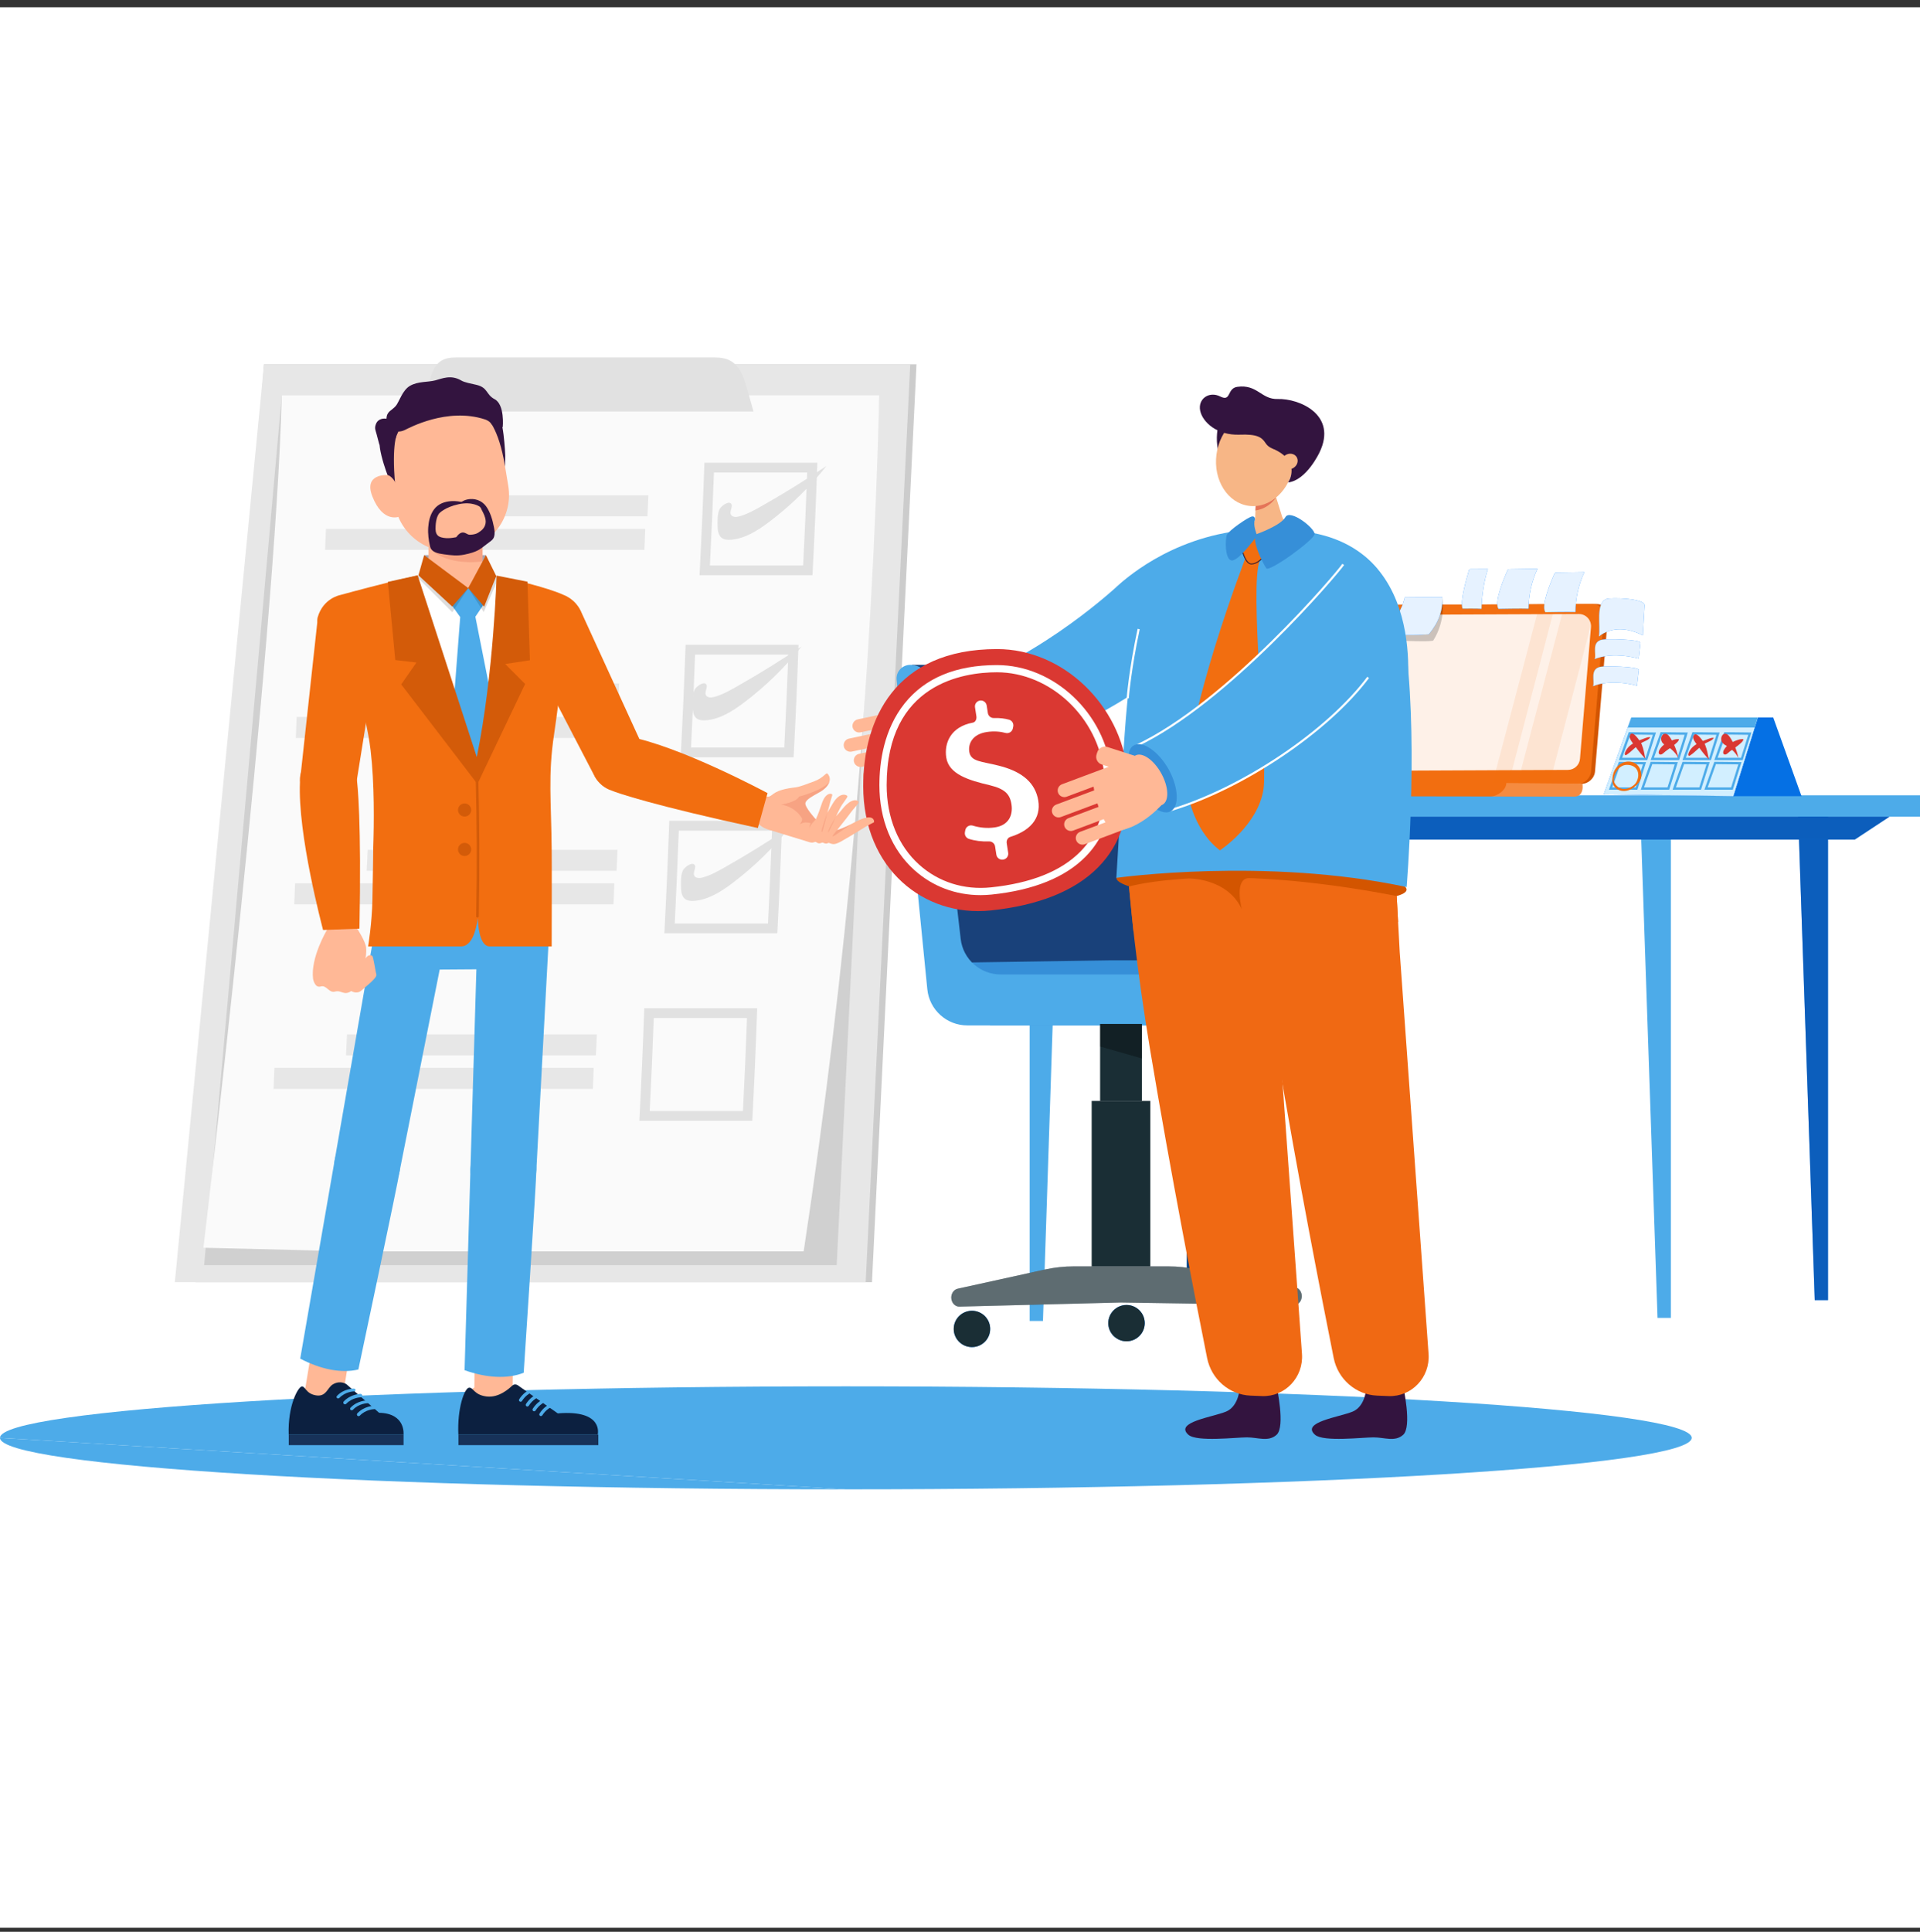 <svg width="170" height="171" viewBox="0 0 170 171" fill="none" xmlns="http://www.w3.org/2000/svg">
<rect x="0" y="0" width="170" height="171" fill="#333333" stroke="none"/>
<rect width="170" height="170" transform="translate(0 0.644)" fill="white"/>
<g clip-path="url(#clip0_8962_31632)">
<path opacity="0.2" d="M23.376 32.251L17.317 113.499H77.207L81.148 32.251" fill="black"/>
<path d="M23.376 32.251L15.48 113.499H76.651L80.594 32.251" fill="#E7E7E7"/>
<path opacity="0.1" d="M18.075 111.991H74.084L77.856 34.983L24.949 34.98L18.075 111.991Z" fill="black"/>
<path d="M77.856 34.98C77.207 60.358 74.969 85.672 71.158 110.774H30.779C26.319 110.641 18.011 110.45 18.011 110.45C18.011 110.45 24.374 57.395 24.95 34.98H77.856Z" fill="#FAFAFA"/>
<path d="M62.374 40.961H62.371C62.255 44.281 62.111 47.6 61.938 50.92H71.938C72.111 47.599 72.256 44.279 72.371 40.961H62.374ZM71.111 50.054H62.857C62.994 47.311 63.113 44.569 63.215 41.829H71.469C71.369 44.569 71.249 47.31 71.111 50.054Z" fill="#E1E1E1"/>
<path d="M60.704 57.08H60.702C60.585 60.4 60.441 63.719 60.268 67.04H70.269C70.442 63.718 70.587 60.398 70.702 57.08H60.704ZM69.441 66.172H61.186C61.323 63.429 61.442 60.687 61.544 57.947H69.799C69.7 60.687 69.58 63.429 69.441 66.172Z" fill="#E1E1E1"/>
<path d="M59.26 72.657H59.258C59.142 75.976 58.997 79.296 58.824 82.616H68.825C68.998 79.294 69.142 75.975 69.258 72.657H59.26ZM67.998 81.75H59.743C59.88 79.007 60 76.265 60.102 73.525H68.356C68.255 76.265 68.136 79.005 67.998 81.75Z" fill="#E1E1E1"/>
<path d="M57.046 89.252H57.043C56.928 92.572 56.783 95.891 56.61 99.212H66.61C66.783 95.889 66.928 92.57 67.044 89.252H57.046ZM65.782 98.344H57.528C57.665 95.601 57.784 92.859 57.886 90.118H66.141C66.041 92.859 65.922 95.601 65.782 98.344Z" fill="#E1E1E1"/>
<path d="M28.859 46.815H57.128C57.105 47.434 57.081 48.054 57.055 48.673H28.784C28.809 48.054 28.836 47.434 28.859 46.815Z" fill="#E7E7E7"/>
<path d="M35.29 43.846H57.412C57.387 44.465 57.355 45.083 57.327 45.704H35.201C35.231 45.084 35.26 44.465 35.29 43.846Z" fill="#E7E7E7"/>
<path d="M26.268 63.466H54.536C54.514 64.085 54.489 64.706 54.464 65.325H26.193C26.218 64.707 26.245 64.085 26.268 63.466Z" fill="#E7E7E7"/>
<path d="M32.699 60.497H54.821C54.795 61.116 54.763 61.734 54.735 62.355H32.61C32.639 61.736 32.669 61.116 32.699 60.497Z" fill="#E7E7E7"/>
<path d="M24.297 94.531H52.565C52.542 95.15 52.518 95.77 52.493 96.389H24.22C24.247 95.77 24.272 95.15 24.297 94.531Z" fill="#E7E7E7"/>
<path d="M30.726 91.562H52.848C52.823 92.181 52.791 92.799 52.762 93.42H30.637C30.667 92.8 30.696 92.181 30.726 91.562Z" fill="#E7E7E7"/>
<path d="M26.127 78.193H54.396C54.373 78.812 54.349 79.432 54.323 80.051H26.05C26.077 79.432 26.103 78.812 26.127 78.193Z" fill="#E7E7E7"/>
<path d="M32.556 75.224H54.679C54.653 75.843 54.621 76.46 54.593 77.082H32.468C32.497 76.462 32.527 75.843 32.556 75.224Z" fill="#E7E7E7"/>
<path d="M40.35 31.644C38.168 31.644 38.321 33.173 37.444 35.503L37.1 36.427H66.718L66.457 35.503C65.809 33.181 65.506 31.644 63.32 31.644" fill="#E1E1E1"/>
<path d="M63.544 46.68C63.556 47.008 63.614 47.365 63.861 47.58C64.091 47.779 64.425 47.802 64.73 47.776C65.972 47.673 67.075 46.971 68.069 46.224C69.977 44.791 71.699 43.112 73.179 41.245C71.294 42.513 69.36 43.71 67.382 44.829C66.767 45.176 66.142 45.52 65.462 45.71C65.189 45.786 64.817 45.792 64.707 45.532C64.575 45.212 64.973 44.758 64.697 44.548C64.44 44.353 63.867 44.813 63.74 45.025C63.497 45.437 63.528 46.219 63.544 46.68Z" fill="#E1E1E1"/>
<path d="M61.33 62.663C61.342 62.99 61.399 63.347 61.646 63.563C61.877 63.762 62.211 63.785 62.516 63.759C63.757 63.656 64.86 62.954 65.855 62.207C67.763 60.774 69.485 59.095 70.965 57.227C69.079 58.496 67.146 59.693 65.168 60.812C64.553 61.159 63.928 61.503 63.247 61.693C62.975 61.769 62.603 61.775 62.493 61.515C62.36 61.195 62.759 60.741 62.482 60.531C62.226 60.336 61.653 60.795 61.526 61.008C61.283 61.42 61.312 62.203 61.33 62.663Z" fill="#E1E1E1"/>
<path d="M60.302 78.646C60.314 78.974 60.371 79.33 60.618 79.546C60.849 79.745 61.183 79.767 61.488 79.742C62.729 79.639 63.832 78.937 64.827 78.19C66.735 76.757 68.457 75.078 69.937 73.21C68.052 74.479 66.118 75.675 64.14 76.794C63.525 77.142 62.9 77.486 62.219 77.675C61.947 77.752 61.575 77.758 61.465 77.498C61.332 77.178 61.731 76.724 61.454 76.514C61.198 76.319 60.625 76.778 60.498 76.991C60.255 77.403 60.285 78.186 60.302 78.646Z" fill="#E1E1E1"/>
<path d="M91.166 71.759V116.935H92.345L93.828 71.759H91.166Z" fill="#4DABE9"/>
<path d="M105.082 73.236V115.089H106.262L107.744 73.236H105.082Z" fill="#007CFF"/>
<path opacity="0.5" d="M105.082 73.236V115.089H106.262L107.744 73.236H105.082Z" fill="black"/>
<path d="M161.858 71.759V115.089H160.679L159.196 71.759H161.858Z" fill="#007CFF"/>
<path opacity="0.5" d="M161.858 71.759V115.089H160.679L159.196 71.759H161.858Z" fill="#19417A"/>
<path d="M147.942 73.236V116.66H146.762L145.281 73.236H147.942Z" fill="#4DABE9"/>
<path d="M170.001 70.399H82.166V72.293H170.001V70.399Z" fill="#4DABE9"/>
<path d="M164.224 74.32H88.386L85.309 72.293H167.3L164.224 74.32Z" fill="#007CFF"/>
<path opacity="0.5" d="M164.224 74.32H88.386L85.309 72.293H167.3L164.224 74.32Z" fill="#19417A"/>
<path d="M140.03 69.388L118.502 69.483C117.891 69.486 117.438 68.995 117.487 68.386L118.631 54.67C118.682 54.062 119.217 53.566 119.828 53.563L141.356 53.468C141.966 53.466 142.42 53.956 142.37 54.566L141.227 68.281C141.176 68.89 140.64 69.386 140.03 69.388Z" fill="#D35500"/>
<path d="M139.972 68.307L118.126 68.404L119.276 54.603L141.122 54.506L139.972 68.307Z" fill="#007CFF"/>
<path d="M139.677 69.388L118.149 69.483C117.538 69.486 117.085 68.995 117.134 68.386L118.278 54.67C118.329 54.062 118.864 53.566 119.475 53.563L141.003 53.468C141.613 53.466 142.067 53.956 142.017 54.566L140.874 68.281C140.824 68.89 140.287 69.386 139.677 69.388Z" fill="#F26E10"/>
<path opacity="0.9" d="M138.829 68.152L119.138 68.239C118.507 68.241 118.011 67.705 118.063 67.081L119.034 55.42C119.08 54.867 119.543 54.441 120.1 54.439L139.791 54.352C140.422 54.349 140.918 54.885 140.866 55.51L139.894 67.171C139.847 67.724 139.386 68.15 138.829 68.152Z" fill="white"/>
<path opacity="0.1" d="M136.335 53.467L132.139 69.386L133.573 69.379L137.723 53.462L136.335 53.467Z" fill="#F26E10"/>
<path opacity="0.1" d="M138.549 53.458L134.353 69.375L137.201 69.363L141.35 53.446L138.549 53.458Z" fill="#F26E10"/>
<path d="M132.846 69.311L140.113 69.374C140.207 70.217 139.835 70.519 139.372 70.514L112.777 70.474C112.193 70.472 111.719 70.001 111.719 69.419L132.846 69.311Z" fill="#F26E10"/>
<path opacity="0.2" d="M140.113 69.374C140.207 70.217 139.835 70.519 139.372 70.514L131.995 70.501C132.602 70.486 133.372 69.915 133.372 69.311L140.113 69.374Z" fill="white"/>
<path d="M141.572 56.343C142.098 55.9 142.801 55.698 143.489 55.709C144.178 55.721 144.851 55.935 145.462 56.249C145.514 55.364 145.568 54.478 145.62 53.593C145.659 52.946 142.61 52.879 142.233 53.025C141.249 53.406 141.737 55.425 141.572 56.343Z" fill="#007CFF"/>
<path opacity="0.9" d="M141.572 56.343C142.098 55.9 142.801 55.698 143.489 55.709C144.178 55.721 144.851 55.935 145.462 56.249C145.514 55.364 145.568 54.478 145.62 53.593C145.659 52.946 142.61 52.879 142.233 53.025C141.249 53.406 141.737 55.425 141.572 56.343Z" fill="white"/>
<path d="M141.201 58.345C141.727 58.115 142.43 58.01 143.119 58.016C143.807 58.023 144.481 58.134 145.092 58.297C145.144 57.837 145.198 57.377 145.25 56.916C145.289 56.581 142.24 56.544 141.863 56.621C140.879 56.819 141.366 57.868 141.201 58.345Z" fill="#007CFF"/>
<path opacity="0.9" d="M141.201 58.345C141.727 58.115 142.43 58.01 143.119 58.016C143.807 58.023 144.481 58.134 145.092 58.297C145.144 57.837 145.198 57.377 145.25 56.916C145.289 56.581 142.24 56.544 141.863 56.621C140.879 56.819 141.366 57.868 141.201 58.345Z" fill="white"/>
<path d="M141.055 60.745C141.581 60.515 142.284 60.409 142.973 60.416C143.661 60.422 144.335 60.533 144.945 60.696C144.998 60.237 145.051 59.777 145.104 59.316C145.143 58.98 142.094 58.944 141.717 59.02C140.733 59.218 141.22 60.267 141.055 60.745Z" fill="#007CFF"/>
<path opacity="0.9" d="M141.055 60.745C141.581 60.515 142.284 60.409 142.973 60.416C143.661 60.422 144.335 60.533 144.945 60.696C144.998 60.237 145.051 59.777 145.104 59.316C145.143 58.98 142.094 58.944 141.717 59.02C140.733 59.218 141.22 60.267 141.055 60.745Z" fill="white"/>
<path d="M137.606 50.83C137.622 50.792 137.638 50.755 137.668 50.728C137.716 50.685 137.787 50.682 137.852 50.681C138.661 50.669 139.471 50.657 140.281 50.645C139.769 51.749 139.498 52.963 139.49 54.178C138.894 54.151 136.822 54.193 136.822 54.193C136.424 53.543 137.346 51.451 137.606 50.83Z" fill="#007CFF"/>
<path opacity="0.9" d="M137.606 50.83C137.622 50.792 137.638 50.755 137.668 50.728C137.716 50.685 137.787 50.682 137.852 50.681C138.661 50.669 139.471 50.657 140.281 50.645C139.769 51.749 139.498 52.963 139.49 54.178C138.894 54.151 136.822 54.193 136.822 54.193C136.424 53.543 137.346 51.451 137.606 50.83Z" fill="white"/>
<path d="M133.457 50.531C133.473 50.494 133.489 50.456 133.518 50.43C133.567 50.387 133.638 50.383 133.702 50.383C134.511 50.371 135.322 50.359 136.131 50.347C135.62 51.451 135.349 52.665 135.341 53.88C134.745 53.853 132.673 53.895 132.673 53.895C132.274 53.246 133.196 51.153 133.457 50.531Z" fill="#007CFF"/>
<path opacity="0.9" d="M133.457 50.531C133.473 50.494 133.489 50.456 133.518 50.43C133.567 50.387 133.638 50.383 133.702 50.383C134.511 50.371 135.322 50.359 136.131 50.347C135.62 51.451 135.349 52.665 135.341 53.88C134.745 53.853 132.673 53.895 132.673 53.895C132.274 53.246 133.196 51.153 133.457 50.531Z" fill="white"/>
<path d="M130.048 50.522C130.059 50.486 130.07 50.447 130.088 50.422C130.119 50.379 130.165 50.378 130.205 50.376C130.716 50.374 131.226 50.37 131.738 50.367C131.395 51.466 131.203 52.676 131.177 53.891C130.801 53.857 129.495 53.876 129.495 53.876C129.255 53.224 129.874 51.141 130.048 50.522Z" fill="#007CFF"/>
<path opacity="0.9" d="M130.048 50.522C130.059 50.486 130.07 50.447 130.088 50.422C130.119 50.379 130.165 50.378 130.205 50.376C130.716 50.374 131.226 50.37 131.738 50.367C131.395 51.466 131.203 52.676 131.177 53.891C130.801 53.857 129.495 53.876 129.495 53.876C129.255 53.224 129.874 51.141 130.048 50.522Z" fill="white"/>
<g opacity="0.2">
<path d="M119.359 53.642C119.336 54.126 119.158 54.605 118.936 55.071C118.68 55.613 118.365 56.146 117.993 56.663C119.819 56.7 121.198 56.785 121.885 56.686C122.618 55.696 122.903 54.316 122.699 53.249C121.619 53.567 120.307 53.316 119.194 53.585L119.359 53.642Z" fill="black"/>
</g>
<path d="M119.381 53.23C119.289 53.71 119.045 54.172 118.759 54.621C118.428 55.141 118.039 55.646 117.596 56.133C119.408 56.306 120.805 56.226 121.501 56.179C122.371 55.25 122.75 54.327 122.698 53.249C121.399 53.249 119.381 53.23 119.381 53.23Z" fill="#007CFF"/>
<g opacity="0.9">
<path d="M119.381 53.23C119.289 53.71 119.045 54.172 118.759 54.621C118.428 55.141 118.039 55.646 117.596 56.133C119.408 56.306 120.805 56.226 121.501 56.179C122.371 55.25 122.75 54.327 122.698 53.249C121.399 53.249 119.381 53.23 119.381 53.23Z" fill="white"/>
</g>
<g opacity="0.2">
<path d="M124.361 53.309C124.338 53.851 124.159 54.387 123.938 54.91C123.682 55.517 123.366 56.111 122.995 56.692C124.821 56.732 126.199 56.827 126.886 56.717C127.619 55.609 127.905 54.065 127.701 52.87C126.621 53.225 125.308 52.944 124.196 53.245L124.361 53.309Z" fill="black"/>
</g>
<path d="M124.382 52.848C124.291 53.384 124.047 53.902 123.761 54.404C123.429 54.986 123.04 55.551 122.597 56.097C124.409 56.292 125.806 56.201 126.503 56.15C127.372 55.11 127.752 54.075 127.7 52.871C126.401 52.87 124.382 52.848 124.382 52.848Z" fill="#007CFF"/>
<g opacity="0.9">
<path d="M124.382 52.848C124.291 53.384 124.047 53.902 123.761 54.404C123.429 54.986 123.04 55.551 122.597 56.097C124.409 56.292 125.806 56.201 126.503 56.15C127.372 55.11 127.752 54.075 127.7 52.871C126.401 52.87 124.382 52.848 124.382 52.848Z" fill="white"/>
</g>
<path d="M159.506 70.473H153.468L155.36 64.4L155.637 63.512H157.003L159.506 70.473Z" fill="#007CFF"/>
<path opacity="0.2" d="M159.506 70.473H153.468L155.36 64.4L155.637 63.512H157.003L159.506 70.473Z" fill="#19417A"/>
<path d="M155.637 63.512L155.36 64.4L153.468 70.473L147.886 70.39L146.091 64.4L145.814 63.512H155.637Z" fill="#E1E1E1"/>
<path d="M155.637 63.512L155.36 64.4L153.468 70.473L142.002 70.303L144.445 63.512H155.637Z" fill="#007CFF"/>
<path d="M155.637 63.512L155.36 64.4L153.468 70.473L142.002 70.303L144.445 63.512H155.637Z" fill="#D2EFFF"/>
<path d="M155.637 63.512L155.36 64.4H144.129L144.445 63.512H155.637Z" fill="#4DABE9"/>
<path d="M145.855 67.284H143.338L144.217 64.814L146.624 64.841L145.855 67.284ZM143.629 67.08H145.705L146.345 65.043L144.36 65.021L143.629 67.08Z" fill="#4DABE9"/>
<path d="M148.672 67.284H146.154L147.032 64.814L149.44 64.841L148.672 67.284ZM146.444 67.08H148.52L149.16 65.043L147.176 65.021L146.444 67.08Z" fill="#4DABE9"/>
<path d="M151.489 67.284H148.971L149.85 64.814L152.258 64.841L151.489 67.284ZM149.261 67.08H151.337L151.977 65.043L149.992 65.021L149.261 67.08Z" fill="#4DABE9"/>
<path d="M154.304 67.284H151.787L152.666 64.814L155.073 64.841L154.304 67.284ZM152.078 67.08H154.154L154.794 65.043L152.809 65.021L152.078 67.08Z" fill="#4DABE9"/>
<path d="M144.976 69.906H142.459L143.338 67.436L145.745 67.462L144.976 69.906ZM142.75 69.701H144.826L145.466 67.664L143.481 67.643L142.75 69.701Z" fill="#4DABE9"/>
<path d="M147.793 69.906H145.275L146.153 67.436L148.561 67.462L147.793 69.906ZM145.567 69.701H147.643L148.283 67.664L146.298 67.643L145.567 69.701Z" fill="#4DABE9"/>
<path d="M150.61 69.906H148.092L148.971 67.436L151.379 67.462L150.61 69.906ZM148.383 69.701H150.459L151.1 67.664L149.115 67.643L148.383 69.701Z" fill="#4DABE9"/>
<path d="M153.427 69.906H150.909L151.788 67.436L154.196 67.462L153.427 69.906ZM151.2 69.701H153.276L153.916 67.664L151.932 67.643L151.2 69.701Z" fill="#4DABE9"/>
<path d="M145.683 67.163C145.604 66.736 145.525 66.307 145.367 65.904C145.285 65.692 144.457 64.401 144.292 65.191C144.243 65.424 144.736 65.99 144.869 66.178C145.117 66.524 145.388 66.854 145.683 67.163Z" fill="#DA3832"/>
<path d="M143.874 66.648C143.848 66.726 143.856 66.843 143.936 66.849C143.966 66.85 143.993 66.834 144.017 66.818C144.524 66.487 144.908 65.977 145.449 65.703C145.693 65.579 145.981 65.492 146.125 65.261C145.979 65.228 145.83 65.281 145.69 65.331C144.994 65.583 144.145 65.866 143.874 66.648Z" fill="#DA3832"/>
<path d="M151.304 67.222C151.224 66.795 151.145 66.366 150.987 65.962C150.905 65.752 150.077 64.46 149.912 65.25C149.864 65.482 150.356 66.049 150.489 66.236C150.737 66.582 151.01 66.913 151.304 67.222Z" fill="#DA3832"/>
<path d="M149.495 66.707C149.468 66.785 149.476 66.902 149.556 66.908C149.586 66.909 149.613 66.893 149.637 66.877C150.144 66.545 150.528 66.036 151.069 65.762C151.313 65.638 151.602 65.551 151.745 65.319C151.599 65.287 151.45 65.34 151.31 65.39C150.614 65.642 149.766 65.924 149.495 66.707Z" fill="#DA3832"/>
<path d="M147.409 65.934C147.902 66.211 148.355 66.593 148.604 67.1C148.477 66.45 148.226 65.826 147.867 65.27C147.306 64.402 146.685 65.528 147.409 65.934Z" fill="#DA3832"/>
<path d="M152.725 65.934C153.219 66.211 153.671 66.593 153.919 67.1C153.793 66.45 153.542 65.826 153.182 65.27C152.623 64.402 152 65.528 152.725 65.934Z" fill="#DA3832"/>
<path d="M147.781 65.647C147.429 65.805 147.11 66.056 146.925 66.393C146.86 66.509 146.823 66.675 146.927 66.758C147.05 66.853 147.219 66.734 147.329 66.626C147.582 66.374 148.664 65.752 148.657 65.438C148.401 65.382 148.021 65.537 147.781 65.647Z" fill="#DA3832"/>
<path d="M153.49 65.647C153.138 65.805 152.819 66.056 152.633 66.393C152.569 66.509 152.532 66.675 152.636 66.758C152.758 66.853 152.927 66.734 153.037 66.626C153.291 66.374 154.373 65.752 154.366 65.438C154.111 65.382 153.731 65.537 153.49 65.647Z" fill="#DA3832"/>
<path d="M145.313 68.413C145.116 67.179 143.641 67.115 143.026 68.075C142.872 68.31 142.798 68.588 142.769 68.871C142.751 69.052 142.755 69.235 142.816 69.406C142.958 69.812 143.426 70.053 143.856 70.018C144.289 69.989 144.681 69.736 144.978 69.414C145.137 69.243 145.278 69.037 145.317 68.806C145.344 68.673 145.335 68.541 145.313 68.413ZM144.862 69.271C144.77 69.418 144.637 69.53 144.498 69.616C144.231 69.788 143.913 69.885 143.61 69.819C143.307 69.754 142.955 69.47 142.904 69.131C142.826 68.577 143.319 67.706 144.046 67.706C145.076 67.706 145.258 68.621 144.862 69.271Z" fill="#F26E10"/>
<path d="M95.259 60.362L104.524 88.513H84.257L80.756 58.852H93.167C94.118 58.853 94.962 59.461 95.259 60.362Z" fill="#19417A"/>
<path d="M98.43 85.007H118.502C119.429 85.007 120.181 85.964 120.181 87.143V88.632C120.181 89.812 119.429 90.768 118.502 90.768H87.672L86.059 85.194L98.43 85.007Z" fill="#368FD8"/>
<path d="M82.447 60.5L85.061 83.115C85.268 84.906 86.791 86.259 88.603 86.259H102.589C103.516 86.259 104.267 87.008 104.267 87.932V89.097C104.267 90.021 103.516 90.77 102.589 90.77H85.653C83.82 90.77 82.286 89.385 82.106 87.568L79.387 60.178C79.317 59.468 79.876 58.853 80.592 58.853C81.54 58.853 82.338 59.562 82.447 60.5Z" fill="#4DABE9"/>
<path d="M87.672 117.637C87.672 118.525 86.951 119.244 86.059 119.244C85.168 119.244 84.446 118.525 84.446 117.637C84.446 116.749 85.168 116.03 86.059 116.03C86.951 116.03 87.672 116.749 87.672 117.637Z" fill="#007CFF"/>
<path d="M111.727 117.637C111.727 118.525 112.449 119.244 113.34 119.244C114.232 119.244 114.954 118.525 114.954 117.637C114.954 116.749 114.232 116.03 113.34 116.03C112.449 116.03 111.727 116.749 111.727 117.637Z" fill="#007CFF"/>
<path d="M98.13 117.123C98.13 118.011 98.853 118.73 99.744 118.73C100.635 118.73 101.357 118.011 101.357 117.123C101.357 116.236 100.635 115.517 99.744 115.517C98.853 115.517 98.13 116.236 98.13 117.123Z" fill="#007CFF"/>
<path d="M115.249 114.887C115.182 115.271 114.878 115.548 114.529 115.533L99.257 115.296L84.959 115.661C84.61 115.676 84.307 115.399 84.24 115.015C84.162 114.58 84.414 114.159 84.799 114.074L92.61 112.358C93.418 112.188 94.24 112.1 95.064 112.1H103.457C104.279 112.1 105.099 112.188 105.911 112.358L114.686 113.946C115.07 114.03 115.323 114.451 115.249 114.887Z" fill="#1A2E35"/>
<g opacity="0.3">
<path d="M115.249 114.887C115.182 115.271 114.878 115.548 114.529 115.533L99.257 115.296L84.959 115.661C84.61 115.676 84.307 115.399 84.24 115.015C84.162 114.58 84.414 114.159 84.799 114.074L92.61 112.358C93.418 112.188 94.24 112.1 95.064 112.1H103.457C104.279 112.1 105.099 112.188 105.911 112.358L114.686 113.946C115.07 114.03 115.323 114.451 115.249 114.887Z" fill="white"/>
</g>
<path d="M101.852 97.456H96.658V112.104H101.852V97.456Z" fill="#1A2E35"/>
<path d="M101.108 90.64H97.406V97.452H101.108V90.64Z" fill="#1A2E35"/>
<path opacity="0.3" d="M97.406 92.641L101.108 93.695V90.64H97.406V92.641Z" fill="black"/>
<path d="M87.672 117.637C87.672 118.525 86.951 119.244 86.059 119.244C85.168 119.244 84.446 118.525 84.446 117.637C84.446 116.749 85.168 116.03 86.059 116.03C86.951 116.03 87.672 116.749 87.672 117.637Z" fill="#1A2E35"/>
<path d="M111.727 117.637C111.727 118.525 112.449 119.244 113.34 119.244C114.232 119.244 114.954 118.525 114.954 117.637C114.954 116.749 114.232 116.03 113.34 116.03C112.449 116.03 111.727 116.749 111.727 117.637Z" fill="#1A2E35"/>
<path d="M98.13 117.123C98.13 118.011 98.853 118.73 99.744 118.73C100.635 118.73 101.357 118.011 101.357 117.123C101.357 116.236 100.635 115.517 99.744 115.517C98.853 115.517 98.13 116.236 98.13 117.123Z" fill="#1A2E35"/>
<path d="M0 127.276C0 124.759 33.531 122.719 74.893 122.719C116.255 122.719 149.786 124.759 149.786 127.276C149.786 129.794 116.255 131.834 74.893 131.834" fill="#4DABE9"/>
<path d="M74.893 131.834C33.531 131.834 0 129.794 0 127.276L74.893 131.834Z" fill="#4DABE9"/>
<path d="M82.853 61.317C91.289 58.854 98.16 52.567 98.93 51.889C102.405 48.834 105.373 48.902 106.439 49.831C107.438 50.702 106.977 54.293 106.804 54.701C104.365 60.432 93.258 66.208 85.084 67.37L82.853 61.317Z" fill="#4DABE9"/>
<path d="M85.1 67.474C84.26 67.772 83.066 66.554 82.448 64.883C81.832 63.212 81.93 61.501 82.77 61.203C83.61 60.905 84.874 62.134 85.49 63.805C86.106 65.476 85.939 67.176 85.1 67.474Z" fill="#2F1A31"/>
<path d="M84.471 66.785C83.824 67.015 82.914 66.157 82.44 64.87C81.965 63.583 82.105 62.353 82.751 62.123C83.398 61.893 84.308 62.751 84.782 64.038C85.257 65.326 85.117 66.556 84.471 66.785Z" fill="#F7B686"/>
<path d="M81.686 66.136C81.753 66.451 81.549 66.765 81.232 66.832L76.309 67.878C75.992 67.944 75.677 67.741 75.609 67.426C75.542 67.11 75.746 66.796 76.063 66.729L80.987 65.684C81.303 65.617 81.619 65.82 81.686 66.136Z" fill="#FFB896"/>
<path d="M81.372 64.665C81.439 64.981 81.235 65.295 80.918 65.362L75.412 66.532C75.096 66.598 74.78 66.395 74.713 66.08C74.646 65.764 74.85 65.45 75.167 65.383L80.673 64.214C80.99 64.145 81.303 64.35 81.372 64.665Z" fill="#FFB896"/>
<path d="M84.153 63.661L84.059 63.849C83.884 64.199 83.453 64.342 83.102 64.168L79.682 62.472C79.331 62.298 79.187 61.869 79.362 61.52L79.456 61.333C79.63 60.982 80.061 60.839 80.411 61.013L83.831 62.71C84.183 62.883 84.327 63.311 84.153 63.661Z" fill="#F7B686"/>
<path d="M81.057 63.195C81.124 63.51 80.92 63.824 80.603 63.891L76.189 64.828C75.873 64.895 75.557 64.692 75.49 64.376C75.423 64.061 75.627 63.747 75.944 63.68L80.357 62.743C80.674 62.675 80.99 62.878 81.057 63.195Z" fill="#FFB896"/>
<path d="M84.704 66.538C84.704 66.538 82.217 68.805 79.856 68.414C79.038 68.279 78.23 63.923 78.962 63.354C79.693 62.784 82.735 62.44 82.735 62.44L84.704 66.538Z" fill="#F7B686"/>
<path d="M82.004 67.596C82.071 67.911 81.868 68.224 81.552 68.291L77.147 69.226C76.831 69.293 76.517 69.09 76.45 68.776C76.382 68.46 76.587 68.148 76.902 68.081L81.306 67.145C81.622 67.077 81.936 67.28 82.004 67.596Z" fill="#F7B686"/>
<path d="M109.787 122.719C109.787 122.719 109.743 124.461 108.559 124.953C107.375 125.445 103.947 125.887 105.228 127.008C105.964 127.651 109.429 127.235 110.407 127.235C111.385 127.235 112.304 127.66 113.031 127.008C113.83 126.29 113.031 122.719 113.031 122.719C113.031 122.719 112.186 123.158 111.427 123.138C110.333 123.11 109.787 122.719 109.787 122.719Z" fill="#33143F"/>
<path d="M99.577 70.137C99.577 70.137 99.341 78 101.86 93.085C103.678 103.974 105.825 114.948 106.879 120.209C107.256 122.091 108.845 123.466 110.728 123.541L111.74 123.581C113.775 123.663 115.427 121.921 115.28 119.849L112.725 84.258L112.095 72.543L99.577 70.137Z" fill="#F06913"/>
<path d="M120.996 122.719C120.996 122.719 120.952 124.461 119.769 124.953C118.585 125.445 115.156 125.887 116.438 127.008C117.173 127.651 120.638 127.235 121.616 127.235C122.595 127.235 123.513 127.66 124.24 127.008C125.04 126.29 124.24 122.719 124.24 122.719C124.24 122.719 123.396 123.158 122.636 123.138C121.543 123.11 120.996 122.719 120.996 122.719Z" fill="#33143F"/>
<path d="M110.785 70.137C110.785 70.137 110.549 78 113.068 93.085C114.886 103.974 117.034 114.948 118.087 120.209C118.464 122.091 120.053 123.466 121.936 123.541L122.948 123.581C124.983 123.663 126.637 121.921 126.488 119.849L123.933 84.258L123.303 72.543L110.785 70.137Z" fill="#F06913"/>
<path d="M124.541 78.754C124.516 79.703 118.758 80.08 111.635 79.858C104.512 79.638 98.82 78.656 98.846 77.707C98.87 76.758 104.602 76.202 111.723 76.423C118.845 76.645 124.565 77.806 124.541 78.754Z" fill="#D35500"/>
<path d="M122.796 51.896C122.796 51.896 121.537 46.923 112.244 46.874C98.843 46.802 100.084 59.067 98.844 77.707C98.844 77.707 112.044 75.848 124.546 78.522C124.546 78.522 125.543 66.538 124.539 57.886C124.237 55.281 123.47 53.656 122.796 51.896Z" fill="#4DABE9"/>
<path d="M124.518 61.809L120.156 54.528C120.156 54.528 106.867 55.73 103.34 55.151C99.812 54.572 98.844 51.992 98.844 51.992C98.844 51.992 102.602 48.12 108.988 47.086C109.588 46.989 110.211 46.916 110.856 46.875C111.939 46.806 113.018 46.898 114.084 46.939C126.881 47.439 124.518 61.809 124.518 61.809Z" fill="#4DABE9"/>
<path d="M99.966 78.475C99.966 78.475 107.684 76.213 123.667 79.318L123.79 81.608L100.361 82.433L99.966 78.475Z" fill="#F06913"/>
<path d="M105.212 77.763C105.212 77.763 108.627 77.679 109.948 80.469C109.948 80.469 109.21 77.684 110.647 77.727C111.242 77.745 110.053 77.345 110.053 77.345L105.212 77.763Z" fill="#D35500"/>
<path d="M115.262 47.092C114.301 48.272 112.574 48.105 111.223 47.511C110.137 47.033 110.293 47.042 110.442 46.868C110.81 46.438 111.114 46.335 111.134 45.839L111.161 45.191L111.164 45.111L111.199 44.264L111.259 42.806L111.416 38.967L112.617 42.826L112.821 43.482L113.523 45.737C113.748 46.463 115.254 47.089 115.262 47.092Z" fill="#F7B686"/>
<path d="M112.966 44.057C112.966 44.057 112.388 45.01 111.16 45.189L111.162 45.109L111.197 44.263C111.862 44.199 112.966 44.057 112.966 44.057Z" fill="#E47458"/>
<path d="M112.223 47.7C112.223 47.7 110.591 47.197 110.156 47.588C109.723 47.978 110.041 49.764 110.793 49.923C111.545 50.081 112.966 48.13 112.223 47.7Z" fill="#F26E10"/>
<path d="M111.263 47.279C111.263 47.279 113.394 46.529 113.81 45.778C114.226 45.028 116.432 46.76 116.393 47.279C116.355 47.796 112.381 50.668 112.122 50.305C111.862 49.943 110.742 47.769 111.263 47.279Z" fill="#368FD8"/>
<path d="M111.263 47.279C111.263 47.279 110.945 46.491 111.098 46.064C111.098 46.064 111.199 45.688 110.875 45.713C110.551 45.739 108.784 46.969 108.629 47.343C108.473 47.719 108.448 49.478 109.018 49.606C109.59 49.736 110.967 47.846 111.129 47.658C111.29 47.473 111.263 47.279 111.263 47.279Z" fill="#368FD8"/>
<path d="M110.336 49.232C110.336 49.232 104.72 63.734 105.094 69.811C105.094 69.811 105.49 73.357 108.014 75.273C108.014 75.273 111.421 73.047 111.879 69.811C112.255 67.151 110.591 51.741 111.552 49.613L110.336 49.232Z" fill="#F26E10"/>
<path d="M110.806 49.962C110.801 49.962 110.796 49.962 110.792 49.962C110.297 49.954 110.027 48.989 110.016 48.947L110.092 48.927C110.094 48.936 110.357 49.877 110.793 49.884C110.797 49.884 110.801 49.884 110.806 49.884C111.25 49.884 111.648 49.472 111.652 49.468L111.709 49.522C111.691 49.541 111.283 49.962 110.806 49.962Z" fill="#2F1A31"/>
<path d="M107.85 37.787C107.85 37.787 107.606 38.722 107.85 39.893C108.095 41.064 109.292 38.184 109.292 38.184L107.85 37.787Z" fill="#33143F"/>
<path d="M107.708 40.231C108.006 37.965 109.778 36.329 111.663 36.576C113.549 36.822 114.835 38.859 114.538 41.124C114.24 43.39 112.468 45.026 110.583 44.779C108.697 44.533 107.41 42.496 107.708 40.231Z" fill="#F7B686"/>
<path d="M114.623 39.94L112.957 39.767C112.59 39.73 112.255 39.533 112.056 39.224C111.715 38.693 111.303 38.418 109.748 38.477C107.779 38.551 106.479 37.381 106.266 36.356C106.048 35.308 107.056 34.598 108.045 35.098C109.034 35.598 108.61 34.372 109.56 34.242C111.337 33.999 111.67 35.364 113.126 35.32C115.034 35.261 118.451 36.706 116.83 40.051L114.623 39.94Z" fill="#33143F"/>
<path d="M116.831 40.049C116.831 40.049 115.68 42.524 114.048 42.706C114.048 42.706 115.368 40.819 112.586 39.67C112.586 39.671 115.14 39.27 116.831 40.049Z" fill="#33143F"/>
<path d="M114.531 41.416C114.182 41.637 113.738 41.564 113.539 41.254C113.34 40.942 113.463 40.512 113.812 40.29C114.16 40.068 114.605 40.142 114.803 40.452C115.002 40.763 114.88 41.195 114.531 41.416Z" fill="#F7B686"/>
<path d="M100.511 66.064C108.485 62.379 118.366 50.819 118.93 49.962C119.383 49.272 120.929 50.452 122.121 51.213C123.24 51.927 123.319 55.547 123.209 55.975C121.653 62.002 111.53 69.359 103.621 71.72L100.511 66.064Z" fill="#4DABE9"/>
<path d="M103.576 71.831L100.381 66.021L100.472 65.978C108.564 62.239 118.364 50.653 118.852 49.91L119.009 50.013C118.519 50.757 108.752 62.307 100.641 66.106L103.666 71.608C110.027 69.688 117.495 64.669 121.065 59.908L121.215 60.02C117.611 64.829 110.058 69.896 103.647 71.809L103.576 71.831Z" fill="white"/>
<path d="M103.651 71.82C102.865 72.24 101.502 71.212 100.643 69.65C99.784 68.089 99.626 66.382 100.412 65.963C101.198 65.545 102.632 66.572 103.489 68.133C104.349 69.695 104.438 71.402 103.651 71.82Z" fill="#368FD8"/>
<path d="M102.927 71.232C102.322 71.554 101.294 70.841 100.632 69.638C99.97 68.435 99.925 67.198 100.53 66.875C101.135 66.553 102.163 67.265 102.825 68.469C103.486 69.672 103.532 70.909 102.927 71.232Z" fill="#FFB896"/>
<path d="M76.431 69.584C76.431 63.712 79.234 57.456 88.284 57.456C94.178 57.456 99.226 62.465 99.819 68.307C100.539 75.408 96.214 79.717 87.694 80.595C81.831 81.199 76.431 76.924 76.431 69.584Z" fill="#DA3832"/>
<path d="M86.816 79.237C84.621 79.237 82.568 78.466 80.953 77.015C78.962 75.225 77.864 72.558 77.864 69.505C77.864 67.48 78.251 64.583 80.088 62.277C81.889 60.017 84.641 58.872 88.266 58.872C93.317 58.872 97.861 63.14 98.394 68.387C99.023 74.582 95.259 78.417 87.796 79.186C87.467 79.219 87.14 79.237 86.816 79.237ZM88.267 59.51C85.332 59.51 78.507 60.483 78.507 69.504C78.507 72.374 79.528 74.872 81.384 76.539C83.099 78.081 85.355 78.794 87.732 78.55C91.27 78.185 93.931 77.126 95.64 75.403C97.339 73.688 98.051 71.35 97.757 68.45C97.256 63.521 92.999 59.51 88.267 59.51Z" fill="white"/>
<path d="M88.219 75.654L88.106 74.924C88.066 74.658 87.828 74.471 87.56 74.482C86.925 74.508 86.29 74.424 85.782 74.254C85.535 74.171 85.388 73.92 85.436 73.665L85.468 73.488C85.525 73.181 85.839 72.992 86.14 73.086C86.72 73.265 87.407 73.344 88.103 73.238C89.29 73.057 89.708 72.18 89.558 71.204C89.413 70.261 88.947 69.831 87.631 69.506C85.821 69.081 84.013 68.55 83.784 67.061C83.584 65.763 84.185 64.329 86.143 63.966C86.376 63.923 86.488 63.643 86.451 63.409L86.328 62.609C86.284 62.325 86.481 62.057 86.767 62.014C87.052 61.97 87.321 62.167 87.364 62.452L87.467 63.119C87.507 63.379 87.736 63.571 88 63.561C88.531 63.542 88.974 63.605 89.343 63.707C89.608 63.779 89.769 64.045 89.714 64.314L89.679 64.484C89.618 64.779 89.32 64.957 89.028 64.879C88.617 64.77 88.06 64.692 87.365 64.799C86.078 64.996 85.715 65.858 85.821 66.542C85.957 67.433 86.871 67.38 88.42 67.775C90.252 68.231 91.496 69.078 91.87 70.574C92.27 72.17 91.49 73.447 89.447 74.086C89.22 74.157 89.1 74.409 89.137 74.643L89.268 75.495C89.312 75.78 89.115 76.047 88.829 76.09L88.813 76.093C88.53 76.134 88.262 75.939 88.219 75.654Z" fill="white"/>
<path d="M100.076 71.002C100.19 71.304 100.035 71.645 99.731 71.759L95.019 73.522C94.715 73.635 94.373 73.48 94.259 73.178C94.145 72.876 94.301 72.535 94.604 72.422L99.317 70.658C99.621 70.545 99.962 70.7 100.076 71.002Z" fill="#FFB896"/>
<path d="M99.546 69.594C99.66 69.896 99.505 70.237 99.201 70.351L93.931 72.323C93.628 72.436 93.286 72.281 93.172 71.979C93.058 71.677 93.213 71.336 93.517 71.222L98.787 69.251C99.09 69.137 99.432 69.292 99.546 69.594Z" fill="#FFB896"/>
<path d="M102.147 68.189L102.083 68.388C101.962 68.76 101.558 68.966 101.185 68.846L97.551 67.675C97.178 67.554 96.971 67.152 97.092 66.78L97.156 66.581C97.277 66.21 97.681 66.004 98.054 66.124L101.688 67.295C102.061 67.415 102.268 67.818 102.147 68.189Z" fill="#FFB896"/>
<path d="M99.015 68.187C99.129 68.489 98.973 68.83 98.67 68.943L94.445 70.523C94.142 70.637 93.8 70.482 93.686 70.18C93.572 69.878 93.728 69.537 94.031 69.423L98.255 67.843C98.56 67.73 98.901 67.885 99.015 68.187Z" fill="#FFB896"/>
<path d="M103.121 70.953C103.121 70.953 101.001 73.562 98.607 73.525C97.779 73.511 96.33 69.324 96.968 68.653C97.606 67.981 100.565 67.191 100.565 67.191L103.121 70.953Z" fill="#FFB896"/>
<path d="M100.608 72.399C100.722 72.701 100.568 73.041 100.264 73.154L96.048 74.732C95.745 74.845 95.404 74.69 95.29 74.389C95.175 74.087 95.331 73.748 95.633 73.634L99.85 72.057C100.153 71.943 100.495 72.097 100.608 72.399Z" fill="#FFB896"/>
<path d="M99.944 61.817L99.757 61.802C99.758 61.777 99.962 59.245 100.727 55.663L100.911 55.702C100.149 59.27 99.946 61.791 99.944 61.817Z" fill="white"/>
<path d="M66.856 71.995C66.742 73.126 68.077 73.45 68.077 73.45L71.688 74.556C72.091 74.665 72.128 74.443 72.28 74.555C72.597 74.79 72.732 74.526 72.888 74.602C73.242 74.776 73.299 74.578 73.402 74.618C73.746 74.75 73.88 74.789 74.416 74.516C74.578 74.435 75.898 73.655 76.235 73.435C76.919 72.986 77.362 72.828 77.385 72.777C77.415 72.714 77.42 71.864 75.706 72.77C75.267 73.003 74.835 73.237 74.125 73.482C74.353 73.157 74.819 72.618 75.173 72.13C75.717 71.382 76.04 71.16 76.024 70.974C76.019 70.906 75.512 70.462 74.568 71.638C74.398 71.852 74.194 72.081 74.026 72.258C74.157 71.971 74.227 71.857 74.309 71.68C74.604 71.043 75.09 70.606 75.024 70.463C74.987 70.382 74.374 70.029 73.72 71.154C73.543 71.459 73.367 71.761 73.254 71.942C73.332 71.662 73.371 71.59 73.406 71.42C73.562 70.69 73.731 70.396 73.684 70.324C73.619 70.224 73.084 70.115 72.743 71.192C72.632 71.543 72.434 72.099 72.232 72.528C72.232 72.528 71.229 71.436 71.308 71.081C71.378 70.764 71.942 70.471 72.594 70.108C73.332 69.696 73.747 68.997 73.264 68.479C73.143 68.35 72.926 68.85 72.104 69.157C71.425 69.411 70.811 69.653 70.439 69.696C68.46 69.927 68.524 70.374 68.085 70.517C68.089 70.517 67.018 70.375 66.856 71.995Z" fill="#FFB896"/>
<path opacity="0.3" d="M71.647 73.336C71.647 73.336 71.68 73.044 71.788 72.877C71.788 72.877 71.201 72.645 70.773 73.007C70.773 73.007 71.125 72.643 70.99 72.412C70.858 72.18 70.309 71.399 69.155 71.222C69.155 71.222 70.513 71.018 70.75 70.514C70.75 70.514 72.773 69.999 73.429 69.228C73.319 69.557 73.007 69.877 72.594 70.109C71.942 70.472 71.378 70.765 71.308 71.082C71.229 71.438 72.232 72.53 72.232 72.53C72.232 72.53 71.745 72.995 71.647 73.336Z" fill="#E47458"/>
<path opacity="0.3" d="M73.256 71.94C73.256 71.94 72.701 73.432 72.751 73.641C72.801 73.85 73.256 71.94 73.256 71.94Z" fill="#E47458"/>
<path opacity="0.3" d="M74.026 72.258C74.026 72.258 73.335 73.431 73.308 73.668C73.282 73.906 74.026 72.258 74.026 72.258Z" fill="#E47458"/>
<path opacity="0.3" d="M74.125 73.482C74.125 73.482 73.677 73.96 73.725 74.031C73.774 74.102 75.321 72.971 75.321 72.971C75.321 72.971 74.629 73.343 74.125 73.482Z" fill="#E47458"/>
<path d="M55.778 69.842C54.531 70.344 53.09 69.756 52.552 68.53C49.719 63.089 46.333 56.579 46.265 56.412C45.679 54.97 46.381 53.321 47.829 52.737C49.273 52.156 50.921 52.848 51.512 54.282L57.164 66.623L57.171 66.641C57.659 67.899 57.034 69.336 55.778 69.842Z" fill="#F26E10"/>
<path d="M67.103 73.296C57.83 71.296 54.581 70.171 54.154 69.981C52.882 69.578 52.138 68.211 52.499 66.91C52.86 65.609 54.22 64.826 55.531 65.164L55.554 65.169L55.577 65.177C55.578 65.177 55.606 65.188 55.629 65.195C60.208 66.056 67.638 70.041 67.96 70.204L67.103 73.296Z" fill="#F26E10"/>
<path d="M42.037 119.742L41.991 123.582L45.38 123.622L45.425 119.782L42.037 119.742Z" fill="#FFB896"/>
<path d="M41.654 103.493C41.713 101.747 43.128 100.603 44.606 100.62C46.156 100.639 47.509 101.913 47.49 103.561C47.506 104.371 46.369 121.516 46.369 121.516C44.917 122.095 43.029 121.967 41.134 121.29L41.654 103.493Z" fill="#4DABE9"/>
<path d="M41.655 103.493V103.525C41.647 105.222 43.068 106.417 44.539 106.434C45.917 106.45 47.433 105.402 47.491 103.563C47.529 102.949 48.192 90.529 48.504 84.683C48.52 84.374 48.536 84.084 48.551 83.814C48.621 82.509 48.663 81.699 48.663 81.691C48.664 81.557 48.657 81.425 48.641 81.295C48.573 80.678 48.323 80.114 47.949 79.655C47.374 78.952 46.502 78.5 45.521 78.488C44.54 78.476 43.66 78.908 43.069 79.598C42.759 79.959 42.53 80.39 42.408 80.865C42.381 80.965 42.359 81.067 42.345 81.17C42.331 81.261 42.321 81.352 42.315 81.445C42.31 81.503 42.308 81.559 42.307 81.616L42.217 84.609L42.182 85.764L41.656 103.388C41.655 103.421 41.655 103.453 41.654 103.486C41.655 103.489 41.655 103.492 41.655 103.493Z" fill="#4DABE9"/>
<path d="M26.98 123.208L30.329 123.727L31.045 119.372L27.697 118.854L26.98 123.208Z" fill="#FFB896"/>
<path d="M29.628 102.719C29.934 101 31.499 100.067 32.96 100.293C34.491 100.529 35.65 101.982 35.396 103.612C35.297 104.417 31.731 121.227 31.731 121.227C30.21 121.595 28.36 121.202 26.581 120.265L29.628 102.719Z" fill="#4DABE9"/>
<path d="M33.387 81.155C33.657 79.428 35.281 78.245 37.014 78.513C38.748 78.782 39.936 80.4 39.666 82.127C39.659 82.171 35.558 102.823 35.395 103.612C35.075 105.425 33.426 106.25 32.062 106.038C30.57 105.807 29.307 104.354 29.646 102.616L33.387 81.155Z" fill="#4DABE9"/>
<path d="M33.261 76.705H48.685L48.625 82.139C48.584 84.115 46.969 85.712 44.992 85.782L36.895 85.839C34.878 85.784 33.261 84.111 33.261 82.088C33.261 81.977 33.261 76.705 33.261 76.705Z" fill="#4DABE9"/>
<path opacity="0.15" d="M35.774 77.055C35.966 77.86 36.229 80.084 33.594 80.996C33.594 80.996 33.282 78.512 33.535 77.055H35.774Z" fill="black"/>
<path opacity="0.15" d="M48.539 77.055L48.452 80.314C48.452 80.314 47.205 78.937 47.127 77.201L48.539 77.055Z" fill="black"/>
<path d="M33.084 77.745C33.084 77.856 33.175 77.947 33.286 77.947H48.539C48.651 77.947 48.742 77.857 48.742 77.745V76.1C48.742 75.99 48.652 75.899 48.539 75.899H33.285C33.174 75.899 33.082 75.988 33.082 76.1V77.745H33.084Z" fill="#330E0D"/>
<path d="M35.221 77.745V76.1C35.221 75.99 35.311 75.899 35.424 75.899H48.541C48.652 75.899 48.743 75.988 48.743 76.1V77.745C48.743 77.856 48.653 77.947 48.541 77.947H35.424C35.313 77.945 35.221 77.856 35.221 77.745Z" fill="#4E1C19"/>
<path d="M42.816 78.147H40.004C39.782 78.147 39.6 77.967 39.6 77.745V76.101C39.6 75.879 39.782 75.698 40.004 75.698H42.816C43.038 75.698 43.22 75.879 43.22 76.101V77.745C43.22 77.967 43.038 78.147 42.816 78.147ZM42.816 76.101H40.004V77.745H42.816V76.101Z" fill="#E2E2E2"/>
<path d="M46.502 75.799H45.543V78.079H46.502V75.799Z" fill="#838383"/>
<path d="M37.595 75.799H36.636V78.079H37.595V75.799Z" fill="#838383"/>
<path d="M37.553 49.143H43.028L43.089 49.737L41.008 52.441L40.022 52.332L37.842 49.955L37.553 49.143Z" fill="#A5A3AF"/>
<path d="M43.383 51.053C43.383 51.053 40.564 50.398 37.205 51.053C37.205 51.053 39.123 57.634 41.636 57.634C44.15 57.634 43.383 51.053 43.383 51.053Z" fill="#FFB896"/>
<path d="M30.69 57.236C30.923 59.203 32.382 62.77 32.815 66.429C33.163 69.362 33.121 72.908 33.047 75.054C33.05 75.446 33.014 77.571 32.976 79.625C32.936 81.738 32.595 83.777 32.595 83.777H40.813C41.797 83.777 42.165 82.321 42.3 81.281C42.304 81.346 42.307 81.412 42.312 81.481C42.376 82.463 42.602 83.777 43.364 83.777H48.848C48.848 83.777 48.852 81.719 48.855 79.625C48.857 77.564 48.857 75.467 48.848 75.251C48.806 70.824 48.512 68.672 49.059 64.996C49.583 61.455 49.829 58.826 49.932 56.925C51.649 55.804 51.627 54.991 51.627 54.991C51.477 53.186 49.891 52.658 49.891 52.658C49.181 52.33 47.959 51.956 46.706 51.63C45.755 51.383 44.784 51.161 44.009 51.005L43.968 50.997C43.958 50.995 43.948 50.993 43.939 50.991H43.938C43.594 50.923 43.291 50.868 43.048 50.83C43.048 50.83 42.926 50.76 42.727 50.788C42.64 50.8 42.535 50.83 42.42 50.894C42.225 51.002 42 51.203 41.755 51.565C41.66 51.705 41.564 51.871 41.464 52.065L41.462 52.063L41.331 52.023L39.859 51.565L39.102 51.33L37.936 50.966L37.86 50.942L37.499 50.83C37.365 50.859 37.228 50.888 37.091 50.919C37.077 50.923 37.064 50.925 37.051 50.928C37.028 50.932 37.008 50.938 36.986 50.942C36.946 50.951 36.908 50.959 36.868 50.969L36.836 50.975L36.833 50.977C36.005 51.163 35.154 51.368 34.348 51.568C32.064 52.136 30.139 52.669 30.139 52.669C30.139 52.669 28.604 52.94 28.122 54.665C28.121 54.665 27.651 55.964 30.69 57.236Z" fill="#F26E10"/>
<path d="M43.938 50.989L44.097 51.025C44.097 51.025 44.414 57.483 42.229 67.358L36.831 50.975L37.073 50.92L39.929 53.164L41.463 52.062L42.814 53.331L43.938 50.989Z" fill="white"/>
<path d="M42.881 53.423L42.09 54.593L43.429 61.343L42.17 67.799L40.234 61.346L40.748 54.623L39.937 53.488L41.464 52.062L42.881 53.423Z" fill="#4DABE9"/>
<path opacity="0.14" d="M44.197 51.049L42.831 54.181L41.464 52.062L43.614 50.93L44.197 51.049Z" fill="black"/>
<path d="M42.726 45.976H37.935V51.563H42.726V45.976Z" fill="#FFB896"/>
<path opacity="0.3" d="M37.935 48.362V45.976H42.726V49.7C41.989 49.799 39.2 49.991 37.935 48.362Z" fill="#E47458"/>
<path opacity="0.14" d="M36.832 50.977L40.05 54.198L41.464 52.062L37.398 50.851L36.832 50.977Z" fill="black"/>
<path d="M37.049 50.927L37.553 49.143L41.464 52.062L40.044 53.697L37.049 50.927Z" fill="#D35B09"/>
<path d="M41.459 52.058L42.868 53.702L43.938 50.99L43.028 49.143L41.459 52.058Z" fill="#D35B09"/>
<path d="M43.968 50.953C43.968 50.953 43.727 59.571 42.216 67.016L36.981 50.928L34.34 51.51L35 58.429L36.871 58.647L35.525 60.583L42.273 69.4L46.494 60.544L44.732 58.778L46.919 58.445L46.701 51.491L43.968 50.953Z" fill="#D35B09"/>
<path d="M41.136 72.283C41.458 72.283 41.719 72.022 41.719 71.701C41.719 71.38 41.458 71.12 41.136 71.12C40.813 71.12 40.552 71.38 40.552 71.701C40.552 72.022 40.813 72.283 41.136 72.283Z" fill="#D35B09"/>
<path d="M41.136 75.774C41.458 75.774 41.719 75.514 41.719 75.193C41.719 74.872 41.458 74.611 41.136 74.611C40.813 74.611 40.552 74.872 40.552 75.193C40.552 75.514 40.813 75.774 41.136 75.774Z" fill="#D35B09"/>
<path d="M42.16 81.124C42.158 81.189 42.209 81.215 42.273 81.215C42.275 81.215 42.275 81.215 42.276 81.215C42.341 81.215 42.392 81.194 42.393 81.13C42.479 76.626 42.448 72.551 42.358 69.197C42.357 69.14 42.312 69.092 42.255 69.085C42.184 69.077 42.122 69.132 42.125 69.203C42.215 72.554 42.245 76.625 42.16 81.124Z" fill="#D35B09"/>
<path d="M45.862 123.268C45.862 123.268 45.387 122.548 43.547 122.548C41.707 122.548 41.525 123.306 41.525 123.306V124.199H45.849L45.862 123.268Z" fill="#FFB896"/>
<path d="M52.976 126.992H40.589V127.923H52.976V126.992Z" fill="#173259"/>
<path d="M52.922 126.992C52.922 126.992 53.498 124.77 49.385 125.112L45.89 122.654C45.89 122.654 45.615 122.416 45.357 122.654C45.101 122.892 44.182 123.761 43.063 123.614C41.942 123.468 41.915 122.784 41.521 122.838C41.126 122.893 40.474 124.664 40.584 126.993H52.922V126.992Z" fill="#0C2040"/>
<path d="M47.894 125.352C47.943 125.352 47.99 125.327 48.019 125.282C48.286 124.853 48.641 124.647 48.645 124.646C48.716 124.606 48.74 124.516 48.7 124.446C48.66 124.376 48.57 124.352 48.5 124.392C48.483 124.401 48.075 124.636 47.769 125.128C47.726 125.196 47.748 125.287 47.816 125.33C47.84 125.343 47.867 125.352 47.894 125.352Z" fill="#4DABE9"/>
<path d="M47.294 124.928C47.343 124.928 47.391 124.904 47.419 124.858C47.686 124.429 48.043 124.225 48.045 124.222C48.115 124.182 48.141 124.092 48.1 124.023C48.06 123.952 47.97 123.928 47.901 123.968C47.883 123.977 47.475 124.212 47.169 124.704C47.126 124.773 47.148 124.864 47.216 124.906C47.24 124.921 47.267 124.928 47.294 124.928Z" fill="#4DABE9"/>
<path d="M46.694 124.505C46.744 124.505 46.791 124.481 46.819 124.436C47.086 124.007 47.443 123.801 47.446 123.799C47.517 123.759 47.541 123.67 47.501 123.6C47.46 123.531 47.37 123.505 47.301 123.545C47.283 123.555 46.875 123.79 46.569 124.282C46.526 124.35 46.548 124.441 46.616 124.484C46.642 124.499 46.669 124.505 46.694 124.505Z" fill="#4DABE9"/>
<path d="M46.096 124.083C46.145 124.083 46.192 124.059 46.22 124.013C46.487 123.584 46.844 123.378 46.847 123.377C46.918 123.337 46.942 123.247 46.902 123.178C46.862 123.108 46.772 123.083 46.702 123.123C46.685 123.132 46.278 123.368 45.971 123.86C45.928 123.928 45.949 124.019 46.018 124.062C46.042 124.076 46.069 124.083 46.096 124.083Z" fill="#4DABE9"/>
<path d="M30.955 123.267C30.955 123.267 30.48 122.548 28.64 122.548C26.801 122.548 26.618 123.306 26.618 123.306V124.199H30.942L30.955 123.267Z" fill="#FFB896"/>
<path d="M35.733 126.992H25.566V127.923H35.733V126.992Z" fill="#173259"/>
<path d="M35.729 126.992C35.729 126.992 35.945 125.108 33.566 125.059L30.686 122.539C30.686 122.539 30.166 122.146 29.485 122.536C28.977 122.826 28.903 123.667 27.98 123.517C27.057 123.368 27.035 122.676 26.709 122.733C26.385 122.789 25.472 124.432 25.562 126.992H35.729Z" fill="#0C2040"/>
<path d="M31.75 125.359C31.79 125.359 31.83 125.343 31.86 125.312C32.386 124.754 33.123 124.74 33.129 124.739C33.212 124.738 33.28 124.671 33.278 124.588C33.277 124.505 33.209 124.437 33.127 124.44C33.092 124.44 32.253 124.457 31.641 125.107C31.585 125.167 31.587 125.262 31.648 125.318C31.675 125.346 31.712 125.359 31.75 125.359Z" fill="#4DABE9"/>
<path d="M31.147 124.835C31.188 124.835 31.228 124.819 31.257 124.788C31.783 124.23 32.52 124.215 32.528 124.215C32.611 124.214 32.677 124.171 32.677 124.089C32.676 124.006 32.609 123.966 32.527 123.966H32.526C32.491 123.966 31.652 123.958 31.04 124.609C30.983 124.669 30.986 124.752 31.047 124.809C31.073 124.834 31.111 124.835 31.147 124.835Z" fill="#4DABE9"/>
<path d="M30.546 124.311C30.586 124.311 30.627 124.295 30.656 124.265C31.182 123.706 31.919 123.692 31.926 123.692C32.009 123.691 32.076 123.619 32.075 123.537C32.073 123.456 32.006 123.385 31.924 123.385C31.923 123.385 31.923 123.385 31.923 123.385C31.888 123.385 31.049 123.406 30.437 124.056C30.381 124.116 30.384 124.214 30.444 124.27C30.474 124.295 30.51 124.311 30.546 124.311Z" fill="#4DABE9"/>
<path d="M29.946 123.787C29.986 123.787 30.027 123.771 30.056 123.74C30.582 123.182 31.319 123.168 31.326 123.168C31.409 123.167 31.476 123.124 31.475 123.043C31.473 122.961 31.406 122.92 31.324 122.92H31.323C31.288 122.92 30.449 122.912 29.837 123.563C29.781 123.623 29.784 123.706 29.844 123.762C29.871 123.786 29.909 123.787 29.946 123.787Z" fill="#4DABE9"/>
<path d="M34.222 40.277L34.953 44.661C35.408 47.392 38.028 49.233 40.803 48.775C42.19 48.545 43.355 47.784 44.115 46.739C44.876 45.693 45.231 44.365 45.003 42.998L44.272 38.614C44.252 38.496 44.227 38.378 44.201 38.265C43.877 36.917 43.017 35.817 41.884 35.146C40.918 34.572 39.752 34.313 38.551 34.482C38.528 34.484 38.505 34.488 38.484 34.491L38.421 34.502C38.352 34.512 38.286 34.526 38.219 34.539C38.158 34.551 38.097 34.564 38.037 34.581C37.994 34.59 37.952 34.602 37.912 34.611C37.876 34.621 37.84 34.63 37.803 34.642C36.69 34.969 35.753 35.65 35.11 36.536C35.067 36.594 35.028 36.653 34.989 36.713C34.647 37.225 34.4 37.8 34.269 38.408C34.208 38.682 34.171 38.964 34.159 39.25C34.144 39.587 34.164 39.932 34.222 40.277Z" fill="#FFB896"/>
<path d="M38.075 48.359C38.199 48.902 38.797 48.995 39.319 49.068C39.963 49.156 40.466 49.225 41.107 49.096C42.27 48.86 42.494 48.63 43.092 48.169C43.426 47.913 43.677 47.783 43.752 47.494C43.833 47.187 43.786 46.926 43.73 46.633C43.611 46.022 43.409 45.319 43.036 44.812C42.652 44.292 42.007 44.076 41.38 44.212C41.283 44.234 41.188 44.264 41.097 44.302C41.044 44.323 40.874 44.437 40.824 44.425C40.824 44.425 39.186 44.034 38.409 45.119C38.08 45.577 37.956 46.129 37.915 46.681C37.875 47.239 37.95 47.818 38.075 48.359ZM43.001 46.089C43.004 46.12 43.005 46.151 43.005 46.181C43.005 46.184 43.005 46.187 43.005 46.191C43.002 46.387 42.939 46.569 42.833 46.724C42.77 46.818 42.69 46.902 42.598 46.974C42.582 46.986 42.565 46.999 42.549 47.011C42.432 47.101 42.294 47.193 42.162 47.242C42.07 47.275 41.966 47.3 41.863 47.315C41.758 47.331 41.654 47.336 41.554 47.332C41.374 47.324 41.17 47.089 40.898 47.144C40.756 47.172 40.593 47.28 40.406 47.541C40.4 47.549 40.381 47.556 40.36 47.56C40.353 47.561 40.345 47.562 40.337 47.564C40.306 47.569 40.274 47.572 40.262 47.574C40.2 47.588 40.139 47.598 40.075 47.606C40.012 47.616 39.951 47.622 39.888 47.628C39.63 47.651 39.339 47.64 39.084 47.569C39.047 47.558 39.011 47.548 38.976 47.534C38.935 47.52 38.896 47.501 38.862 47.479C38.639 47.344 38.572 47.102 38.564 46.842C38.564 46.822 38.563 46.802 38.563 46.782C38.566 46.486 38.589 46.191 38.668 45.905C38.712 45.747 38.783 45.584 38.881 45.45C38.881 45.45 39.379 44.894 40.614 44.632C41.848 44.37 42.479 44.855 42.479 44.855C42.588 44.937 42.645 45.127 42.661 45.156C42.817 45.443 42.975 45.759 43.001 46.089Z" fill="#33143F"/>
<path d="M43.068 36.971C43.068 36.971 44.15 37.758 44.72 41.306L44.737 40.326C44.737 40.326 44.593 36.618 43.966 36.722L43.068 36.971Z" fill="#33143F"/>
<path d="M35.188 38.269C35.188 38.269 34.646 39.288 34.992 42.917L34.373 42.214C34.373 42.214 32.927 38.55 33.976 38.376L35.188 38.269Z" fill="#33143F"/>
<path d="M33.285 37.54C33.486 37.015 34.023 37.036 34.218 37.062C34.24 36.386 34.701 36.35 35.058 35.915C35.341 35.57 35.625 34.547 36.294 34.158C37.013 33.74 37.895 33.843 38.524 33.674C39.154 33.507 39.926 33.147 40.83 33.677C41.15 33.865 41.688 33.948 42.201 34.071C43.217 34.315 43.029 34.935 43.786 35.33C44.712 35.814 44.517 37.805 44.517 37.805C44.03 37.715 43.774 37.588 43.56 37.595C43.367 37.278 43.045 37.16 42.944 37.127C39.59 36.03 36.174 37.907 35.836 38.067C35.611 38.174 35.409 38.201 35.274 38.203C35.178 38.404 35.094 38.553 35.027 38.826C34.443 38.917 33.59 39.364 33.59 39.364C33.59 39.364 33.449 38.822 33.341 38.42C33.249 38.075 33.141 37.914 33.285 37.54Z" fill="#33143F"/>
<path d="M34.309 42.053C34.309 42.053 34.938 42.086 35.434 43.754C35.929 45.422 35.525 45.635 35.408 45.714C35.408 45.714 33.931 46.402 32.967 43.937C32.167 41.89 34.309 42.053 34.309 42.053Z" fill="#FFB896"/>
<path d="M28.954 82.31C28.954 82.31 27.485 84.752 27.718 86.644C27.718 86.644 27.863 87.486 28.393 87.323C28.924 87.16 29.105 87.93 29.671 87.774C30.237 87.617 30.443 88.175 31.1 87.727C31.1 87.727 31.59 88.045 32.001 87.68C32.411 87.316 33.419 86.548 33.328 86.262C33.237 85.976 33.072 84.684 32.953 84.609C32.835 84.534 32.614 84.47 32.364 84.838C32.364 84.838 32.462 84.398 32.415 83.867C32.367 83.337 31.597 82.151 31.597 82.151L30.353 80.666L28.954 82.31Z" fill="#FFB896"/>
<path d="M28.934 71.382C30.276 71.467 31.459 70.458 31.583 69.126C32.556 63.073 33.716 55.833 33.728 55.654C33.828 54.101 32.642 52.756 31.083 52.656C29.529 52.555 28.183 53.73 28.074 55.276L26.602 68.76L26.601 68.78C26.535 70.126 27.583 71.295 28.934 71.382Z" fill="#F26E10"/>
<path d="M31.826 82.203C32.011 72.753 31.663 69.344 31.575 68.889C31.476 67.562 30.312 66.526 28.957 66.577C27.604 66.627 26.526 67.763 26.552 69.113V69.136L26.555 69.16C26.555 69.163 26.558 69.191 26.559 69.215C26.343 73.852 28.521 81.973 28.605 82.323L31.826 82.203Z" fill="#F26E10"/>
</g>
<defs>
<clipPath id="clip0_8962_31632">
<rect width="170" height="100.19" fill="white" transform="translate(0 31.644)"/>
</clipPath>
</defs>
</svg>
